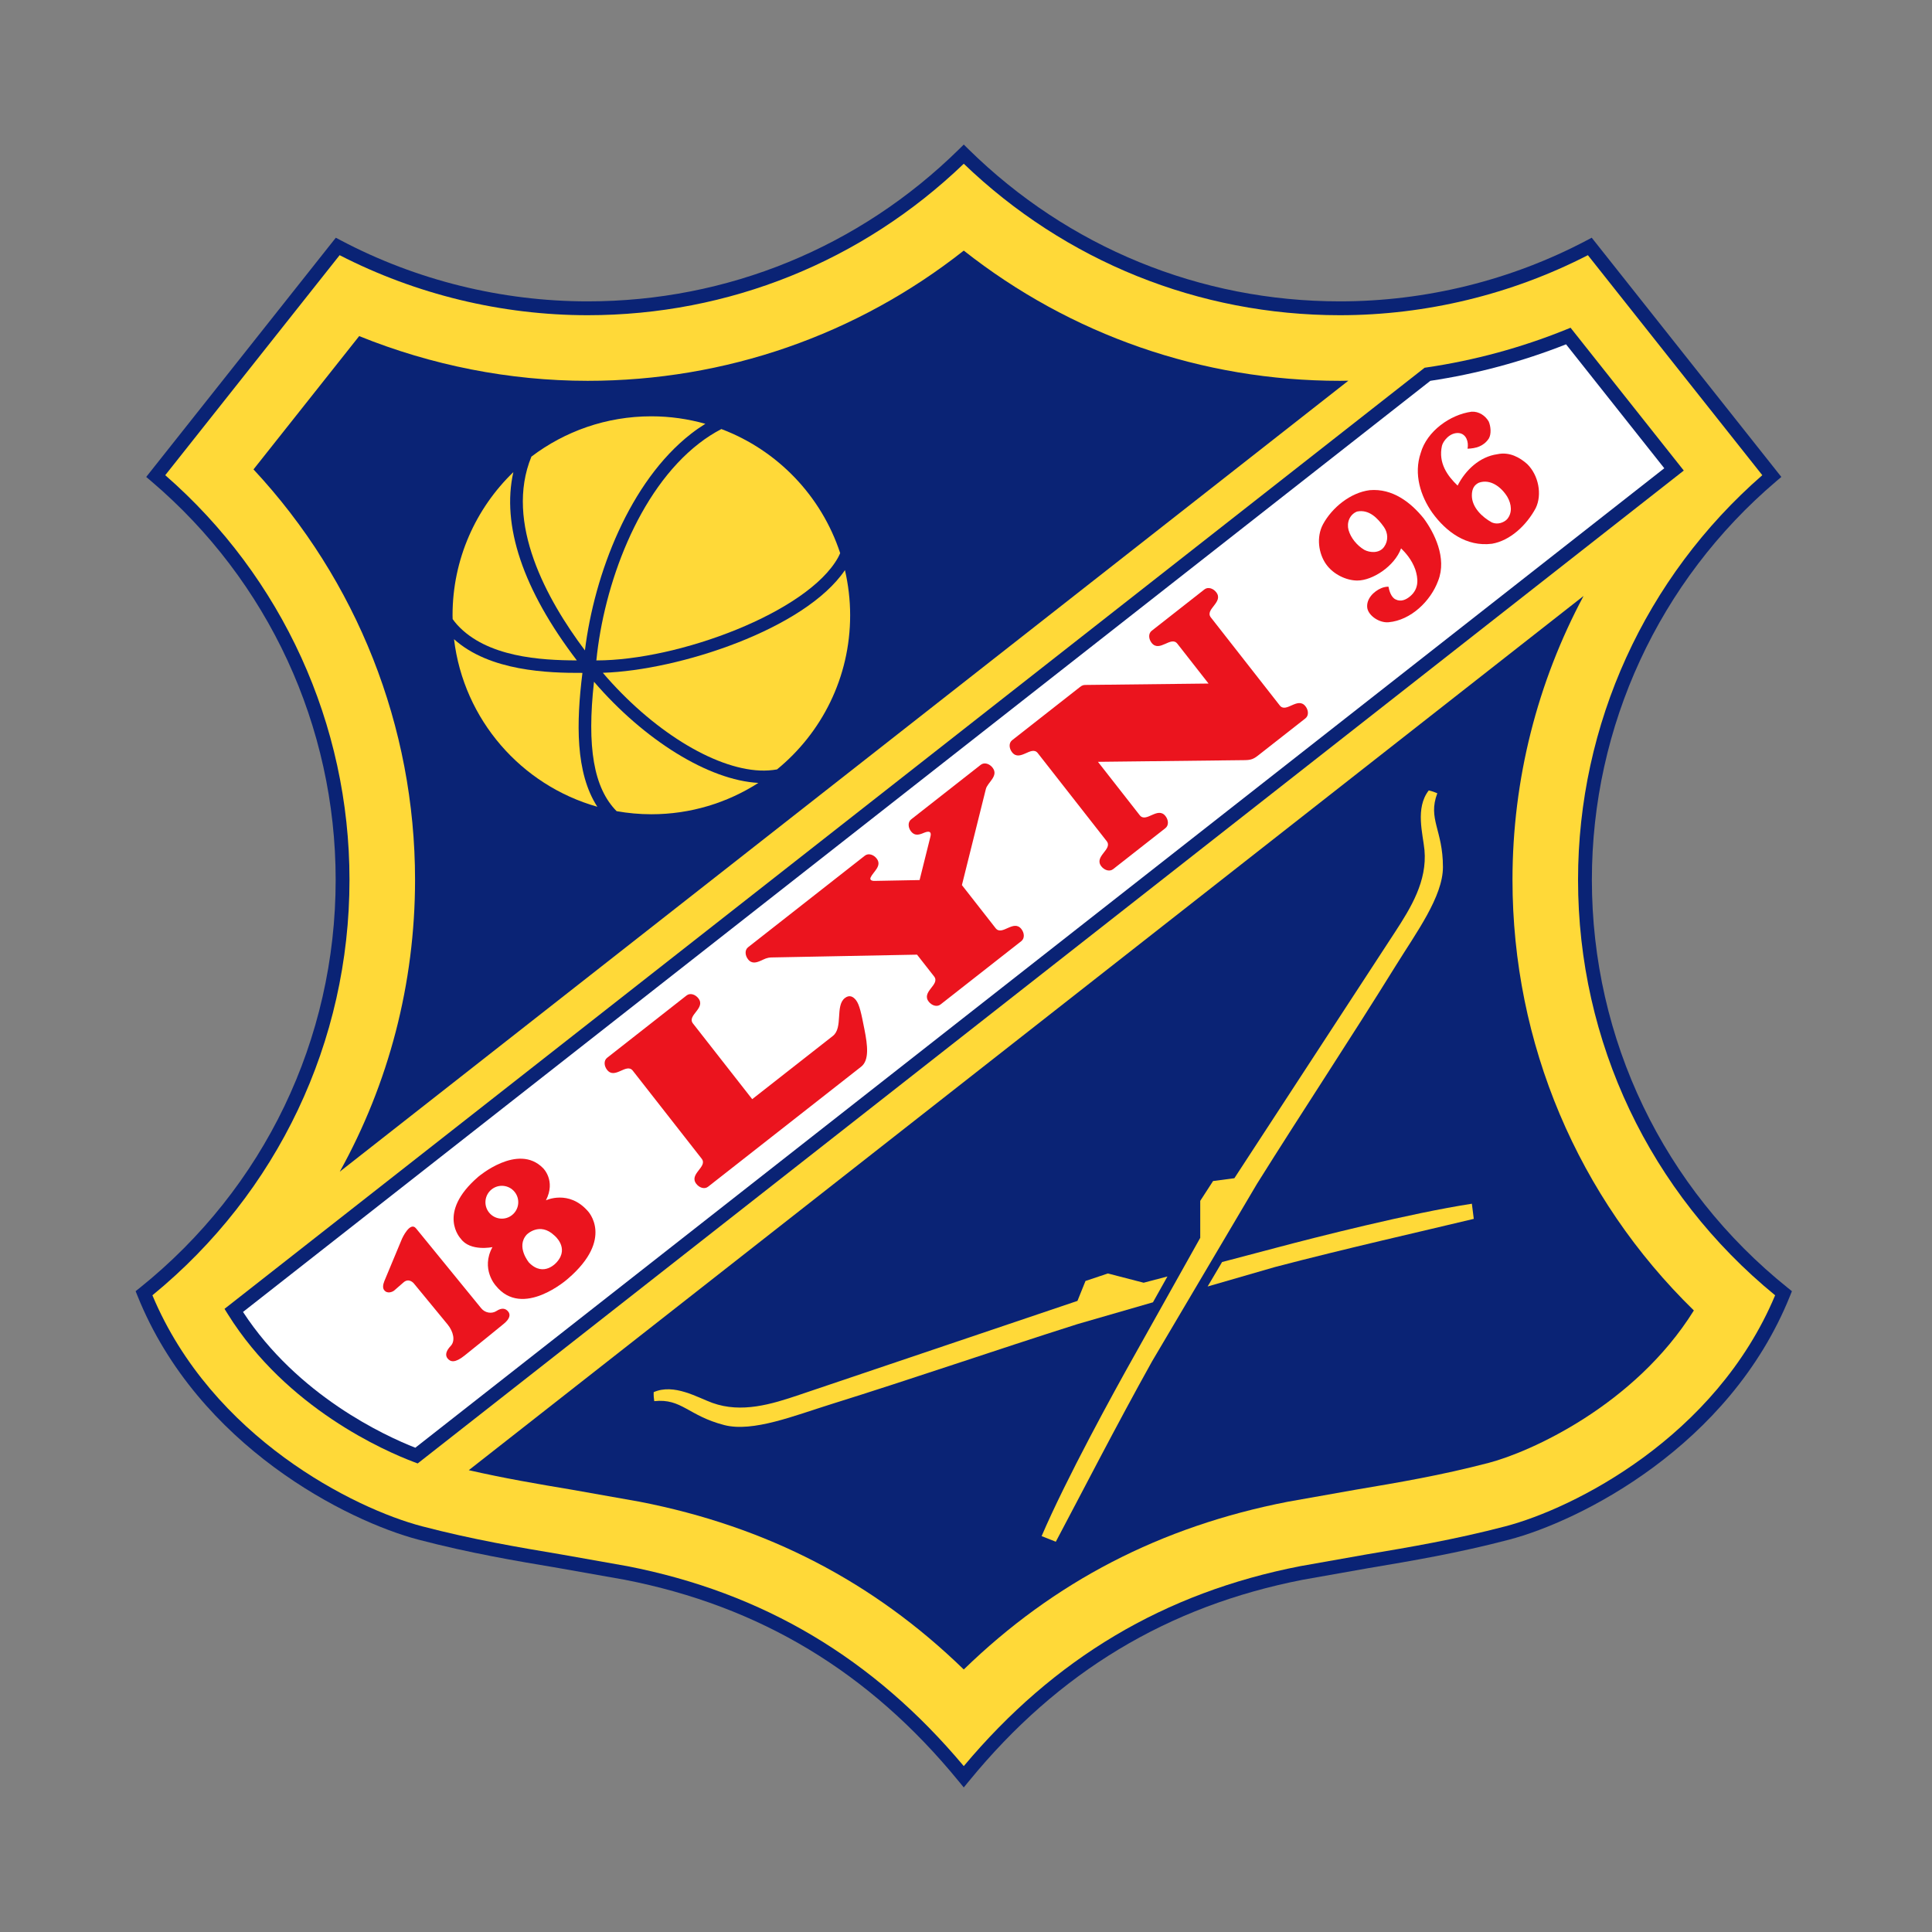 <svg width="433" height="433" viewBox="0 0 433 433" fill="none" xmlns="http://www.w3.org/2000/svg">
<rect x="0" y="0" width="433" height="433" fill="#808080" stroke="none"/>
<path d="M214.915 33.469C192.571 55.442 163.026 67.542 131.71 67.542C112.461 67.542 93.334 62.818 76.404 53.88L75.265 53.276L32.768 106.892L33.912 107.864C60.167 130.187 75.228 162.743 75.228 197.184C75.228 232.932 59.219 266.278 31.298 288.66L30.395 289.383L30.826 290.455C44.389 324.178 77.965 340.932 93.82 345.079C105.378 348.104 115.51 349.803 125.308 351.451L139.992 354.049C170.332 359.967 194.799 374.715 214.802 399.14L216 400.603L217.198 399.14C237.201 374.715 261.673 359.967 292.008 354.049L306.692 351.451C316.49 349.803 326.623 348.104 338.18 345.079C354.04 340.932 387.611 324.178 401.174 290.455L401.605 289.383L400.707 288.66C372.786 266.278 356.772 232.932 356.772 197.184C356.772 162.743 371.828 130.187 398.088 107.864L399.232 106.892L356.735 53.276L355.596 53.88C338.666 62.818 319.539 67.542 300.29 67.542C268.979 67.542 239.429 55.442 217.085 33.469L216 32.397L214.915 33.469Z" fill="#0A2375"/>
<path d="M216 36.698C238.793 58.585 268.657 70.644 300.29 70.644C319.607 70.644 338.788 65.975 355.878 57.191C357.334 59.03 393.265 104.358 394.966 106.501C368.72 129.383 353.672 162.334 353.672 197.184C353.672 233.477 369.768 267.337 397.843 290.3C384.475 322.193 352.57 338.112 337.4 342.077C325.974 345.061 315.909 346.755 306.18 348.39L291.414 351.006C260.929 356.951 236.261 371.658 216 395.82C195.739 371.658 171.071 356.951 140.586 351.006L125.82 348.39C116.091 346.755 106.031 345.061 94.605 342.077C79.43 338.112 47.525 322.193 34.157 290.3C62.232 267.332 78.328 233.477 78.328 197.184C78.328 162.334 63.28 129.383 37.034 106.501C38.731 104.358 74.661 59.03 76.118 57.191C93.207 65.975 112.388 70.644 131.71 70.644C163.343 70.644 193.207 58.585 216 36.698Z" fill="#FFD938"/>
<path d="M350.918 73.887C340.908 77.933 330.402 80.786 319.689 82.357L319.285 82.416L50.32 293.339L51.056 294.524C64.238 315.657 86.332 325.245 92.794 327.679L93.611 327.988L377.369 105.461L351.993 73.451L350.918 73.887Z" fill="#0A2375"/>
<path d="M350.986 77.17C352.243 78.755 371.27 102.763 372.999 104.944C370.571 106.847 94.455 323.378 93.08 324.464C86.169 321.752 66.711 312.773 54.463 294.033C56.71 292.276 319.966 85.823 320.569 85.35C330.988 83.788 341.207 81.026 350.986 77.17Z" fill="white"/>
<path d="M338.979 197.184C338.979 174.692 344.565 152.905 354.907 133.566L105.064 329.496C113.11 331.335 120.52 332.589 128.257 333.888L143.395 336.572C171.852 342.122 195.752 354.485 216 374.165C236.248 354.485 260.148 342.122 288.605 336.572L303.747 333.888C313.59 332.23 322.892 330.668 333.683 327.847C342.727 325.486 366.287 315.103 379.629 293.702C353.668 268.377 338.979 233.895 338.979 197.184Z" fill="#0A2375"/>
<path d="M300.29 85.35C269.374 85.35 239.964 75.063 216 56.164C192.036 75.063 162.631 85.35 131.71 85.35C114.149 85.35 96.697 81.876 80.501 75.326C73.096 84.664 65.082 94.779 56.814 105.202C79.975 130.064 93.021 162.802 93.021 197.184C93.021 220.474 87.099 242.865 76.15 262.595L302.195 85.323C301.56 85.336 300.929 85.35 300.29 85.35Z" fill="#0A2375"/>
<path d="M337.763 116.375C337.068 117.098 335.666 117.661 334.364 117.093C332.208 115.908 329.872 113.737 329.872 111.039C329.872 109.485 330.461 108.65 331.451 108.182C334.001 107.278 336.46 109.127 337.822 111.343C338.788 113.028 338.983 114.949 337.763 116.375ZM342.273 103.999C340.662 102.573 338.353 101.197 335.571 101.801C331.664 102.346 328.46 105.307 326.681 108.831C324.358 106.615 322.325 103.736 323.169 99.92C323.396 98.926 324.889 96.873 326.972 97.059C328.596 97.25 329.204 99.007 328.905 100.565C330.765 100.493 332.481 100.057 333.67 98.29C334.269 97.291 334.123 95.574 333.656 94.479C332.894 93.144 331.428 92.168 329.803 92.272C325.007 92.917 319.784 96.65 318.409 101.528C316.803 106.243 318.373 111.18 321.005 114.917C324.104 119.182 328.651 122.584 334.382 121.866C338.471 121.163 342.119 117.729 344.188 113.877C345.659 110.839 344.833 106.511 342.273 103.999Z" fill="#EB141E"/>
<path d="M310.196 122.579C309.116 124.087 306.965 123.874 305.767 123.229C304.101 122.239 302.74 120.554 302.236 118.796C301.787 117.147 302.459 115.313 304.142 114.645C306.86 114.104 308.784 116.153 310.182 118.138C311.071 119.437 311.212 121.162 310.196 122.579ZM319.085 116.185C316.163 112.569 312.074 109.413 306.974 109.858C302.64 110.407 298.52 113.782 296.501 117.524C294.971 120.418 295.529 124.056 297.195 126.44C298.824 128.756 301.787 130.11 304.197 130.11C307.618 130.11 312.537 126.917 314.012 122.897C314.947 123.824 316.394 125.368 317.207 127.662C317.792 129.524 318.169 131.908 315.968 133.702C315.115 134.402 313.967 134.942 312.791 134.343C311.725 133.87 311.307 132.19 311.189 131.495C310.885 131.459 310.091 131.581 309.601 131.804C307.913 132.503 306.134 134.234 306.438 136.287C306.733 137.981 309.102 139.648 311.221 139.457C316.208 139.007 320.642 134.715 322.316 130.164C324.354 125.018 321.386 119.296 319.085 116.185Z" fill="#EB141E"/>
<path d="M124.831 282.824C124.831 282.824 121.954 286.403 118.578 282.992C118.578 282.992 115.56 279.431 118.056 276.693C118.056 276.693 120.942 273.772 124.241 276.893C124.241 276.893 127.64 279.613 124.831 282.824ZM114.784 272.301C113.21 273.586 110.891 273.336 109.616 271.76C108.336 270.18 108.581 267.868 110.16 266.583C111.739 265.306 114.058 265.547 115.333 267.123C116.613 268.704 116.368 271.02 114.784 272.301ZM131.724 271.406C127.467 266.578 122.353 269.017 122.353 269.017C124.636 264.589 121.704 261.796 121.704 261.796C116.091 256.091 107.17 263.753 107.17 263.753C97.736 271.91 103.272 277.619 103.272 277.619C105.382 280.553 110.369 279.5 110.369 279.5C107.692 284.405 111.095 288.12 111.095 288.12C117.099 295.664 127.263 286.603 127.263 286.603C137.768 277.592 131.724 271.406 131.724 271.406Z" fill="#EB141E"/>
<path d="M131.093 145.77C133.203 128.684 141.108 107.928 154.903 97.195C155.951 96.382 157.013 95.651 158.084 94.983C154.236 93.898 150.175 93.303 145.977 93.303C135.881 93.303 126.569 96.673 119.1 102.337C113.01 117.166 122.598 134.461 131.093 145.77Z" fill="#FFD938"/>
<path d="M129.283 148.009C117.158 132.122 112.379 117.702 115.052 105.811C106.657 113.923 101.425 125.295 101.425 137.895C101.425 138.185 101.439 138.467 101.448 138.753C101.765 139.184 102.088 139.611 102.451 140.011C109.085 147.292 121.214 147.991 129.283 148.009Z" fill="#FFD938"/>
<path d="M133.657 148.014C152.112 148.023 180.986 137.231 187.816 124.973C188.002 124.637 188.152 124.301 188.301 123.969C184.095 111.148 174.239 100.892 161.673 96.16C159.954 97.05 158.27 98.131 156.623 99.412C142.946 110.044 135.322 131.195 133.657 148.014Z" fill="#FFD938"/>
<path d="M130.535 150.807C122.93 150.843 109.743 150.457 101.756 143.254C103.912 161.285 116.817 176 133.875 180.81C128.929 173.185 129.156 161.889 130.535 150.807Z" fill="#FFD938"/>
<path d="M133.126 152.792C131.511 167.389 133.031 176.577 138.199 181.8C140.727 182.245 143.323 182.491 145.977 182.491C154.812 182.491 163.039 179.906 169.969 175.465C158.869 174.874 144.407 165.909 133.126 152.792Z" fill="#FFD938"/>
<path d="M190.534 137.895C190.534 134.416 190.121 131.027 189.368 127.775C180.428 140.988 152.248 150.235 135.105 150.789C146 163.547 159.89 172.244 170.341 172.69C171.684 172.744 172.95 172.653 174.148 172.44C184.149 164.264 190.534 151.829 190.534 137.895Z" fill="#FFD938"/>
<path d="M322.13 177.785C321.649 177.567 320.828 177.277 320.211 177.154C317.129 181.101 318.913 186.937 319.253 190.516C319.879 197.447 316.235 203.415 312.592 208.988L276.648 264.062L271.874 264.693L268.997 269.135V277.424L254.054 304.112C249.539 312.137 238.961 331.422 233.448 344.275L236.629 345.533C242.042 335.346 250.165 319.509 258.197 305.111L281.712 265.325C292.117 248.711 302.613 232.905 312.891 216.314C317.374 209.079 323.392 200.949 323.392 194.331C323.392 185.956 319.947 183.59 322.13 177.785Z" fill="#FFD938"/>
<path d="M256.318 287.484L248.3 285.409L243.281 287.089L241.48 291.558L179.203 312.591C172.9 314.731 166.216 316.765 159.672 314.422C156.292 313.2 151.091 310.007 146.504 312.006C146.467 312.632 146.54 313.504 146.631 314.027C152.793 313.364 154.222 317.292 162.322 319.386C168.725 321.048 178.096 317.251 186.218 314.722C204.837 308.913 222.752 302.704 241.425 296.777L258.401 291.872C259.486 289.937 260.597 287.952 261.646 286.081L256.318 287.484Z" fill="#FFD938"/>
<path d="M330.303 273.173L329.876 269.78C316.072 271.901 294.767 277.32 285.878 279.686L273.893 282.847L270.653 288.329L285.805 283.951C301.742 279.777 319.094 275.871 330.303 273.173Z" fill="#FFD938"/>
<path d="M93.239 275.303C91.905 273.654 90.121 277.569 90.121 277.569L86.133 287.139C85.801 287.961 85.765 288.66 86.06 289.083C86.768 290.091 87.989 289.523 88.338 289.237L90.457 287.393C91.692 286.33 92.744 287.634 92.744 287.634L100.327 296.849C101.602 298.421 102.119 300.501 100.999 301.668C100.023 302.681 99.705 303.685 100.286 304.425C100.953 305.265 101.979 305.52 104.116 303.807C107.488 301.11 110.846 298.38 112.928 296.672C114.321 295.523 114.417 294.615 113.913 293.97C113.341 293.234 112.479 293.025 111.268 293.82C110.242 294.488 108.745 294.297 107.86 293.225L93.239 275.303Z" fill="#EB141E"/>
<path d="M141.821 239.963C140.387 238.133 137.809 242.02 136.053 239.772C135.372 238.905 135.277 237.688 136.071 237.07L153.882 223.099C154.672 222.482 155.829 222.863 156.509 223.731C158.27 225.979 153.877 227.55 155.311 229.385L168.584 246.344L186.663 232.174C189 230.339 187.14 225.416 189.345 223.69C190.402 222.854 191.255 223.404 191.841 224.148C192.635 225.166 193.039 227.132 193.751 230.77C194.45 234.327 194.845 237.624 192.993 239.077L158.692 265.97C157.902 266.592 156.745 266.21 156.065 265.338C154.304 263.095 158.692 261.519 157.258 259.688L141.821 239.963Z" fill="#EB141E"/>
<path d="M242.033 153.982L226.841 165.895C226.047 166.513 226.142 167.73 226.823 168.597C228.583 170.845 231.161 166.958 232.59 168.793L248.028 188.513C249.466 190.348 245.074 191.92 246.834 194.168C247.515 195.035 248.672 195.417 249.466 194.799L261.192 185.602C261.982 184.984 261.891 183.767 261.21 182.899C259.449 180.651 256.872 184.539 255.438 182.709L246.072 170.741L278.93 170.364C280.378 170.35 280.959 170.105 281.98 169.306L292.571 160.999C293.36 160.381 293.27 159.164 292.589 158.296C290.828 156.048 288.251 159.936 286.817 158.101L271.379 138.38C269.941 136.546 274.333 134.974 272.573 132.726C271.897 131.858 270.735 131.477 269.945 132.095L258.12 141.369C257.326 141.987 257.421 143.204 258.097 144.076C259.862 146.32 262.435 142.432 263.869 144.267L270.858 153.196L243.336 153.509C242.841 153.514 242.573 153.559 242.033 153.982Z" fill="#EB141E"/>
<path d="M219.812 171.404L204.206 183.64C203.417 184.262 203.507 185.479 204.188 186.347C205.037 187.428 206.067 187.078 207.079 186.646C208.404 186.092 208.771 186.519 208.535 187.469L206.099 197.238L196.029 197.429C195.208 197.447 194.917 197.115 195.126 196.652C195.712 195.353 197.763 194.063 196.465 192.401C195.784 191.533 194.627 191.152 193.837 191.77L167.663 212.294C166.878 212.912 166.969 214.129 167.65 214.997C168.521 216.114 169.596 215.719 170.631 215.26C171.384 214.924 171.87 214.606 172.932 214.583L205.527 213.956L209.352 218.843C210.786 220.674 206.394 222.25 208.154 224.498C208.835 225.366 209.992 225.747 210.782 225.129L228.896 210.927C229.686 210.305 229.595 209.088 228.915 208.22C227.154 205.972 224.581 209.864 223.142 208.029L215.583 198.369L220.951 176.836C221.318 175.346 223.909 173.911 222.444 172.035C221.763 171.163 220.606 170.786 219.812 171.404Z" fill="#EB141E"/>
</svg>
